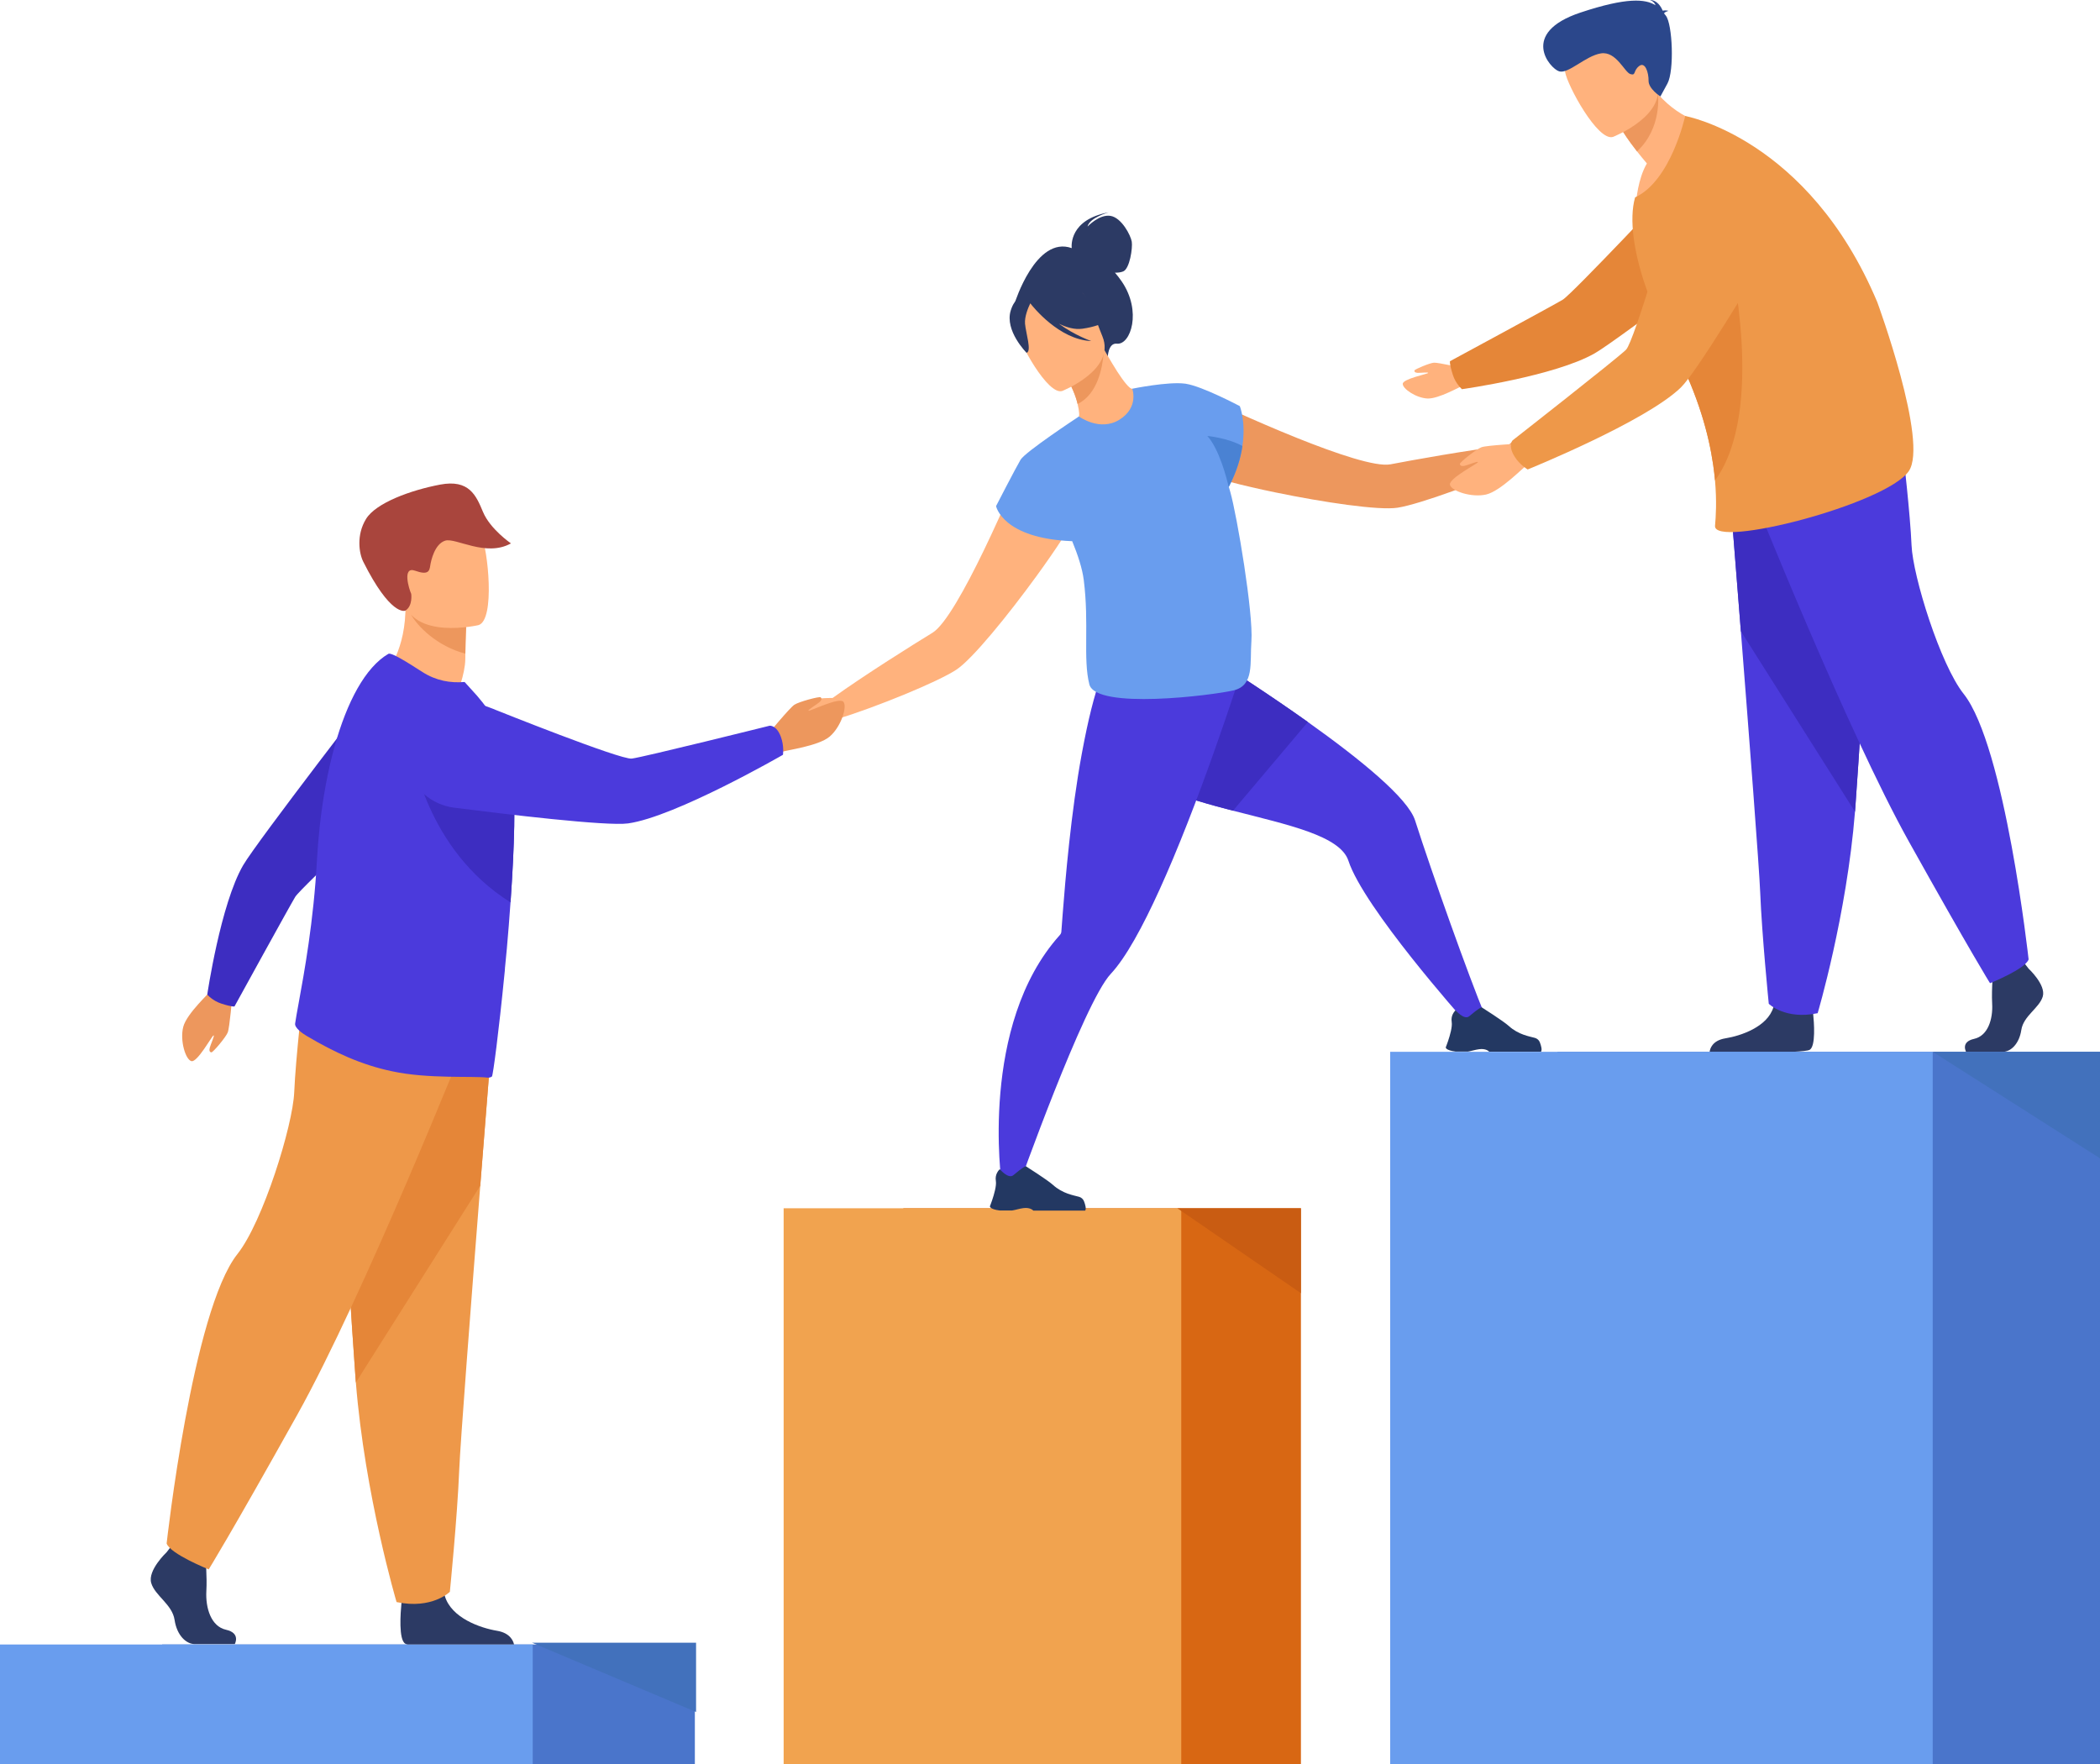 <?xml version="1.0" encoding="UTF-8"?>
<svg width="544px" height="457px" viewBox="0 0 544 457" version="1.1" xmlns="http://www.w3.org/2000/svg" xmlns:xlink="http://www.w3.org/1999/xlink">
    <title>3C994D20-0A91-4C3F-A956-D02E595BEE08</title>
    <g id="Pages" stroke="none" stroke-width="1" fill="none" fill-rule="evenodd">
        <g id="ui-maladie_renale" transform="translate(-1001, -2107)">
            <g id="Group-26" transform="translate(374.5, 2107)">
                <g id="prevention-IRC" transform="translate(626.5, 0)">
                    <polygon id="Fill-1" fill="#4A75CB" points="42 457 180 457 180 426 42 426"></polygon>
                    <polygon id="Fill-2" fill="#699DEE" points="0 457 138 457 138 426 0 426"></polygon>
                    <polygon id="Fill-3" fill="#D86713" points="234 457 337 457 337 313 234 313"></polygon>
                    <polygon id="Fill-4" fill="#F1A34F" points="203 457 306 457 306 313 203 313"></polygon>
                    <polygon id="Fill-5" fill="#C95C12" points="305 313 337 335 337 313"></polygon>
                    <g id="Group-100" transform="translate(39.046, 0)">
                        <path d="M358.032,111.18 C356.445,110.939 351.665,115.357 351.665,115.357 C341.457,116.536 326.531,119.245 321.16,120.279 C317.35,121.012 307.108,117.522 297.103,113.514 C285.203,108.745 273.64,103.244 273.64,103.244 C267.037,102.908 259.539,114.95 272.929,122.606 C274.973,123.775 282.654,125.77 291.497,127.591 L291.499,127.59 C303.7,130.103 318.112,132.284 323.019,131.518 C328.718,130.626 344.849,124.728 354.445,120.21 L354.445,120.211 C354.445,120.211 354.454,120.206 354.469,120.198 C354.506,120.182 354.541,120.165 354.576,120.148 C355.152,119.879 357.501,118.833 359.069,118.926 C360.867,119.033 364.87,115.744 364.992,114.866 C365.115,113.988 359.619,111.42 358.032,111.18" id="Fill-6" fill="#ED975D"></path>
                        <path d="M345.567,262.879 L339.947,264.021 C339.947,264.021 314.226,235.132 310.257,222.976 C308.133,216.48 294.554,213.672 280.363,210.005 C268.012,206.813 255.197,202.967 249.077,195.462 C235.923,179.339 257.339,159.527 257.339,159.527 C257.339,159.527 280.109,173.055 299.753,187.031 C313.484,196.798 325.687,206.783 327.526,212.522 C331.992,226.477 341.462,253.003 345.567,262.879" id="Fill-8" fill="#4B3ADC"></path>
                        <path d="M338.045,272.409 L341.207,272.409 C342.265,272.243 343.047,271.936 344.134,271.794 C345.783,271.578 346.542,272.254 346.693,272.409 C346.714,272.429 346.723,272.441 346.723,272.441 L360.152,272.441 C360.49,271.959 360.166,270.841 359.849,270.019 C359.635,269.46 359.168,269.037 358.591,268.87 C357.167,268.458 354.359,268.091 351.788,265.764 C350.342,264.457 344.803,260.959 344.803,260.959 L344.774,260.953 C344.651,260.955 344.073,261.132 341.553,263.259 C340.251,264.357 338.031,261.71 338.031,261.71 C338.031,261.71 337.614,262.054 337.303,262.696 C337.053,263.203 336.871,263.899 337.015,264.757 C337.215,265.967 336.569,268.215 336.052,269.735 C335.74,270.657 335.476,271.31 335.476,271.31 C335.476,271.31 335.325,272.069 338.045,272.409" id="Fill-10" fill="#233862"></path>
                        <path d="M299.753,187.031 L280.364,210.005 C268.012,206.813 255.197,202.967 249.077,195.462 C235.922,179.339 257.338,159.527 257.338,159.527 C257.338,159.527 280.109,173.055 299.753,187.031" id="Fill-12" fill="#3D2DC1"></path>
                        <path d="M282.133,175.031 C282.133,175.031 280.57,179.958 278.026,187.371 C274.808,196.745 270.015,210.091 264.816,222.468 C263.674,225.188 262.511,227.862 261.341,230.436 C257.018,239.961 252.591,248.125 248.695,252.274 C241.694,259.733 224.673,307.687 224.673,307.687 L220.431,306.513 C220.431,306.513 214.518,265.566 235.466,242.265 C235.689,242.017 235.865,241.729 235.889,241.396 C235.892,241.393 235.892,241.39 235.892,241.387 C236.171,237.937 237.168,222.493 239.337,206.842 C239.87,203.001 240.473,199.152 241.152,195.464 C241.194,195.227 241.24,194.994 241.282,194.761 C244.469,177.705 247.52,170.118 251.458,166.303 L280.419,174.543 L282.133,175.031 Z" id="Fill-14" fill="#4B3ADC"></path>
                        <path d="M219.958,313.576 L223.12,313.576 C224.179,313.409 224.961,313.102 226.047,312.961 C227.696,312.745 228.456,313.42 228.607,313.576 C228.627,313.596 228.636,313.608 228.636,313.608 L242.066,313.608 C242.404,313.125 242.08,312.008 241.762,311.186 C241.548,310.627 241.082,310.204 240.505,310.037 C239.08,309.625 236.273,309.258 233.702,306.931 C232.255,305.624 226.716,302.126 226.716,302.126 L226.687,302.119 C226.565,302.122 225.986,302.3 223.467,304.426 C222.164,305.523 219.945,302.876 219.945,302.876 C219.945,302.876 219.528,303.221 219.217,303.863 C218.967,304.37 218.784,305.066 218.928,305.924 C219.129,307.134 218.482,309.382 217.966,310.902 C217.653,311.823 217.389,312.476 217.389,312.476 C217.389,312.476 217.238,313.236 219.958,313.576" id="Fill-16" fill="#233862"></path>
                        <path d="M226.17,119.342 C226.17,119.342 221.325,131.192 215.738,142.726 C211.038,152.423 205.817,161.897 202.506,163.918 C197.837,166.769 184.977,174.81 176.635,180.809 C176.635,180.809 170.124,180.759 169.113,182.005 C168.102,183.251 165.768,188.848 166.449,189.415 C167.131,189.981 172.306,189.719 173.564,188.43 C174.66,187.307 177.102,186.499 177.709,186.311 C177.747,186.299 177.784,186.288 177.822,186.276 C177.838,186.272 177.848,186.269 177.848,186.269 L177.848,186.268 C187.985,183.151 203.886,176.656 208.7,173.48 C212.844,170.745 222.032,159.432 229.361,149.363 L229.363,149.362 C234.676,142.064 239.012,135.42 239.736,133.18 C244.48,118.508 230.826,114.65 226.17,119.342" id="Fill-18" fill="#FFB27D"></path>
                        <path d="M251.512,72.875 C250.936,72.037 250.356,71.296 249.776,70.633 C250.494,70.648 251.271,70.578 251.915,70.311 C253.616,69.609 254.391,64.211 254.136,62.61 C253.88,61.01 251.518,56.379 248.605,55.917 C245.691,55.456 242.68,58.691 242.68,58.691 C243.218,56.356 248.148,55.009 248.148,55.009 C237.994,56.881 238.512,63.65 238.582,64.275 C229.287,60.966 223.831,78.462 223.831,78.462 L247.907,92.644 C247.907,92.644 247.969,88.78 250.267,89.029 C253.85,89.417 256.831,80.624 251.512,72.875" id="Fill-20" fill="#2C3A64"></path>
                        <path d="M253.046,109.587 C247.522,112.19 240.191,108.441 240.23,108.401 C240.704,107.928 240.538,106.51 240.103,104.656 C239.669,102.723 238.643,100.08 236.75,96.925 C236.355,96.254 235.96,95.584 235.487,94.874 L236.118,94.638 L246.851,90.338 C246.851,90.338 248.587,93.454 250.402,96.294 C251.941,98.661 253.558,100.791 254.269,100.712 C254.308,100.673 261.411,105.563 253.046,109.587" id="Fill-22" fill="#FFB27D"></path>
                        <path d="M246.851,91.403 C246.574,95.229 245.272,102.131 240.103,104.656 C239.669,102.724 238.643,100.08 236.749,96.925 L246.851,91.403 Z" id="Fill-24" fill="#ED975D"></path>
                        <path d="M236.121,101.28 C236.121,101.28 250.094,95.774 246.53,87.129 C242.967,78.483 242.37,71.95 233.298,75.1 C224.226,78.249 223.863,82.257 224.351,85.432 C224.838,88.607 232.394,102.489 236.121,101.28" id="Fill-26" fill="#FFB27D"></path>
                        <path d="M241.333,85.157 C247.784,84.247 249.668,81.64 249.668,81.64 C249.668,81.64 243.726,79.936 240.234,74.119 C240.234,74.119 232.983,71.674 227.609,75.761 C227.283,76.186 227.048,76.687 226.929,77.275 C225.698,76.872 223.845,76.977 222.777,80.457 C221.171,85.684 226.883,91.392 226.883,91.392 C228.268,91.001 226.706,86.342 226.487,83.856 C226.327,82.026 227.314,79.684 227.847,78.573 C228.531,79.46 235.338,88.01 243.647,88.351 C243.647,88.351 239.257,86.829 235.262,83.851 C237.248,84.827 239.362,85.435 241.333,85.157" id="Fill-28" fill="#2C3A64"></path>
                        <path d="M279.649,127.399 C279.531,126.982 279.404,126.55 279.27,126.105 C281.345,122.141 282.365,118.567 282.797,115.543 C283.744,109.152 282.127,105.208 282.127,105.208 C282.127,105.208 272.434,100.07 268.155,99.416 C268.137,99.409 268.118,99.402 268.101,99.4 C268.051,99.393 267.993,99.388 267.93,99.384 C263.61,98.789 254.257,100.697 254.257,100.697 C254.257,100.697 256.061,105.499 250.971,108.699 C245.881,111.899 240.445,107.879 240.445,107.879 C240.281,107.99 240.107,108.111 239.927,108.238 C239.927,108.238 239.927,108.237 239.926,108.237 C239.926,108.237 226.534,117.07 225.332,119.089 C224.129,121.108 218.979,131.102 218.979,131.102 C218.979,131.102 220.612,139.492 238.704,140.194 C240.191,143.8 241.33,147.317 241.7,150.25 C243.137,161.64 241.469,170.625 243.144,177.272 C244.818,183.921 275.005,180.129 280.471,178.85 C285.937,177.571 284.708,171.736 285.129,166.068 C285.657,158.945 281.429,133.683 279.649,127.399" id="Fill-30" fill="#699DEE"></path>
                        <path d="M282.797,115.543 C282.363,118.579 281.337,122.169 279.246,126.152 C278.772,124.062 276.839,116.41 273.722,112.938 C273.722,112.938 278.97,113.413 282.797,115.543" id="Fill-32" fill="#4A82D3"></path>
                        <path d="M159.889,190.187 C159.889,190.187 165.512,183.375 166.722,182.569 C167.933,181.764 173.246,180.352 173.549,180.637 C173.853,180.921 173.867,181.332 173.208,181.913 C172.551,182.494 170.038,183.96 170.397,184.125 C170.755,184.291 178.334,180.519 179.427,181.787 C180.519,183.056 178.808,188.292 175.888,190.802 C172.967,193.313 164.25,194.383 163.701,194.734 C159.052,197.706 159.889,190.187 159.889,190.187" id="Fill-34" fill="#ED975D"></path>
                        <path d="M60.876,174.456 C60.876,174.456 68.955,184.038 79.244,180.03 C79.244,180.03 81.457,174.678 81.488,170.734 C81.491,170.248 81.498,169.778 81.505,169.331 C81.56,164.888 81.71,162.396 81.71,162.396 C81.71,162.396 81.707,162.395 81.699,162.394 C81.231,162.199 65.972,155.937 65.985,156.456 C66.246,168.47 60.876,174.456 60.876,174.456" id="Fill-36" fill="#FFB27D"></path>
                        <path d="M67.516,159.321 C68.988,162.048 74.037,167.382 81.505,169.331 C81.56,164.888 81.71,162.396 81.71,162.396 C81.71,162.396 81.707,162.395 81.699,162.394 C81.277,162.281 67.079,158.517 67.516,159.321" id="Fill-38" fill="#ED975D"></path>
                        <path d="M84.906,161.935 C84.906,161.935 67.744,165.968 65.396,155.246 C63.048,144.524 59.252,137.824 70.11,134.795 C80.968,131.767 84,135.391 85.654,138.779 C87.309,142.168 89.31,160.609 84.906,161.935" id="Fill-40" fill="#FFB27D"></path>
                        <path d="M65.984,158.167 C65.749,158.317 62.056,159.451 55.063,145.525 C53.966,143.339 53.218,138.61 55.777,134.432 C58.336,130.253 67.409,126.968 74.948,125.538 C82.486,124.108 84.296,128.348 86.072,132.61 C87.935,137.083 93.317,140.766 93.317,140.766 C86.817,144.397 78.987,139.205 76.274,140.058 C73.561,140.912 72.603,145.185 72.4,146.556 C72.196,147.925 71.884,149.063 68.473,147.84 C65.062,146.617 66.93,152.672 67.476,153.83 C67.476,153.83 67.94,156.914 65.984,158.167" id="Fill-42" fill="#A9453D"></path>
                        <path d="M21.775,425.89 L11.383,425.89 C9.205,425.89 6.784,423.681 6.179,419.636 C5.572,415.588 1.095,413.381 0.126,410.07 C-0.844,406.758 4.121,402.096 4.121,402.096 L4.951,401.016 L5.815,399.89 L14.047,401.851 C14.047,401.851 14.249,403.837 14.376,406.366 C14.465,408.191 14.513,410.303 14.41,412.153 C14.168,416.57 15.631,421.324 19.503,422.183 C23.378,423.042 21.775,425.89 21.775,425.89" id="Fill-44" fill="#2C3A64"></path>
                        <path d="M94.116,425.991 L66.571,425.991 C66.307,425.938 66.107,425.878 65.986,425.816 C64.147,424.868 64.723,417.622 64.944,415.383 C64.987,414.968 65.017,414.725 65.017,414.725 C65.017,414.725 74.702,406.752 76.036,412.857 C76.078,413.048 76.126,413.235 76.178,413.418 L76.178,413.421 C77.859,419.134 85.376,421.728 89.717,422.452 C93.035,423.007 93.895,424.996 94.116,425.991" id="Fill-46" fill="#2C3A64"></path>
                        <path d="M88.564,266.764 C88.564,266.764 87.093,285.109 85.364,307.162 C83.014,337.119 80.188,373.916 79.909,380.887 C79.426,392.992 77.487,412.354 77.487,412.354 C77.487,412.354 72.888,416.954 63.685,415.015 C63.685,415.015 55.483,387.375 53.14,358.13 C53.104,357.65 53.068,357.168 53.032,356.685 C50.853,326.913 47.463,264.222 47.463,264.222 L88.564,266.764 Z" id="Fill-48" fill="#EE9849"></path>
                        <path d="M88.564,266.764 C88.564,266.764 87.093,285.109 85.364,307.162 L53.14,358.13 C53.104,357.65 53.068,357.168 53.032,356.685 C50.853,326.913 47.463,264.222 47.463,264.222 L88.564,266.764 Z" id="Fill-50" fill="#E58638"></path>
                        <path d="M81.847,268.942 C81.847,268.942 55.333,335.384 37.898,366.608 C20.465,397.831 15.017,406.545 15.017,406.545 C15.017,406.545 5.028,402.551 4.12,399.829 C4.12,399.829 10.787,339.549 22.462,324.854 C29.059,316.552 36.809,291.634 37.172,282.92 C37.535,274.207 39.533,256.961 39.533,256.961 L81.847,268.942 Z" id="Fill-52" fill="#EE9849"></path>
                        <path d="M21.14,257.877 C21.14,257.877 20.453,266.175 19.95,267.449 C19.447,268.723 16.095,272.673 15.707,272.616 C15.319,272.559 15.087,272.248 15.283,271.444 C15.48,270.641 16.636,268.156 16.27,268.22 C15.903,268.285 12.067,275.281 10.539,274.887 C9.01,274.493 7.516,269.518 8.425,266.005 C9.335,262.492 15.506,256.974 15.742,256.408 C17.74,251.608 21.14,257.877 21.14,257.877" id="Fill-54" fill="#ED975D"></path>
                        <path d="M18.295,259.982 C21.23,260.923 21.7,260.711 21.7,260.711 C21.7,260.711 35.984,234.715 37.431,232.335 C38.877,229.955 67.758,203.184 67.758,203.184 L60.336,175.518 C60.336,175.518 27.488,218.038 23.941,224.14 C18.079,234.222 14.644,257.639 14.644,257.639 C14.644,257.639 15.99,259.242 18.295,259.982" id="Fill-56" fill="#3D2DC1"></path>
                        <path d="M94.161,214.045 C94.058,219.727 93.729,226.114 93.283,232.601 C93.256,232.986 93.228,233.37 93.201,233.755 C92.917,237.774 92.607,241.802 92.253,245.729 C92.11,247.304 91.959,248.861 91.802,250.39 L91.777,250.596 C91.765,251.168 91.695,251.789 91.632,252.356 C90.184,267.068 88.666,278.691 88.384,278.87 C88.048,279.094 87.669,279.206 87.254,279.158 C83.394,278.673 71.879,279.548 62.451,277.498 C54.495,275.82 47.645,272.64 40.386,268.352 C39.422,267.783 37.226,266.274 37.405,265.148 C37.58,263.909 37.905,262.119 38.317,259.869 C39.747,252.044 42.216,238.583 43.058,222.828 C43.222,219.894 43.461,216.996 43.77,214.146 C44.579,206.723 45.876,199.673 47.615,193.41 C50.847,181.774 55.597,172.865 61.557,169.379 C62.336,168.943 66.525,171.608 70.373,174.076 C73.927,176.354 77.669,176.983 81.307,176.666 L84.509,180.206 C88.387,184.712 92.517,190.712 93.644,199.24 C93.729,199.869 93.801,200.539 93.861,201.25 C94.174,204.724 94.25,209.121 94.161,214.045" id="Fill-58" fill="#4B3ADC"></path>
                        <path d="M94.161,214.045 C94.058,219.727 93.729,226.114 93.283,232.601 C93.256,232.986 93.228,233.37 93.201,233.755 C71.155,219.96 67.758,194.718 67.758,194.718 C78.604,195.193 87.221,197.686 93.861,201.25 C94.174,204.724 94.25,209.121 94.161,214.045" id="Fill-60" fill="#3D2DC1"></path>
                        <path d="M163.234,190.869 C162.097,187.795 160.33,187.995 160.33,187.995 C160.33,187.995 127.55,196.161 124.608,196.511 C121.667,196.862 89.31,183.882 89.31,183.882 C89.31,183.882 76.574,178.168 70.608,183.385 C65.424,187.919 65.188,193.662 66.401,198.485 C67.846,204.232 72.711,208.478 78.592,209.227 C91.793,210.908 118.131,214.071 123.652,213.303 C135.939,211.593 163.777,195.529 163.777,195.529 C163.777,195.529 164.126,193.283 163.234,190.869" id="Fill-62" fill="#4B3ADC"></path>
                        <path d="M486.461,250.928 C486.461,250.928 491.015,255.147 490.127,258.145 C489.238,261.143 485.128,263.141 484.573,266.806 C484.018,270.47 481.796,272.469 479.797,272.469 L470.264,272.469 C470.264,272.469 468.793,269.89 472.347,269.113 C475.902,268.335 477.242,264.03 477.02,260.033 C476.798,256.036 477.353,250.706 477.353,250.706 L484.906,248.929 L486.461,250.928 Z" id="Fill-64" fill="#2C3A64"></path>
                        <path d="M429.702,271.969 C429.24,272.201 427.616,272.361 425.388,272.468 L403.832,272.468 C403.904,271.827 404.406,269.543 407.931,268.974 C411.914,268.327 418.812,266.013 420.349,260.922 C420.401,260.76 420.445,260.591 420.483,260.423 C421.704,254.983 430.589,262.087 430.589,262.087 C430.589,262.087 430.615,262.305 430.653,262.676 C430.862,264.677 431.386,271.128 429.702,271.969" id="Fill-66" fill="#2C3A64"></path>
                        <path d="M408.987,126.449 C408.987,126.449 410.337,143.281 411.922,163.513 C414.079,190.997 416.671,224.757 416.928,231.153 C417.371,242.258 419.15,260.023 419.15,260.023 C419.15,260.023 423.369,264.243 431.813,262.464 C431.813,262.464 439.337,237.105 441.487,210.274 C441.52,209.834 441.554,209.392 441.587,208.948 C443.586,181.634 446.695,124.117 446.695,124.117 L408.987,126.449 Z" id="Fill-68" fill="#4B3ADC"></path>
                        <path d="M408.987,126.449 C408.987,126.449 410.337,143.281 411.922,163.513 L441.487,210.274 C441.52,209.834 441.554,209.392 441.587,208.948 C443.586,181.634 446.695,124.117 446.695,124.117 L408.987,126.449 Z" id="Fill-70" fill="#3D2DC1"></path>
                        <path d="M415.15,128.448 C415.15,128.448 439.476,189.405 455.471,218.052 C471.466,246.699 476.464,254.693 476.464,254.693 C476.464,254.693 485.628,251.029 486.461,248.531 C486.461,248.531 480.345,193.227 469.633,179.746 C463.58,172.128 456.471,149.267 456.138,141.272 C455.804,133.278 453.971,117.455 453.971,117.455 L415.15,128.448 Z" id="Fill-72" fill="#4B3ADC"></path>
                        <path d="M340.12,95.387 C340.12,95.387 333.522,93.878 332.411,93.954 C331.3,94.031 327.415,95.655 327.364,95.97 C327.312,96.284 327.496,96.541 328.167,96.586 C328.838,96.631 331.048,96.347 330.908,96.615 C330.768,96.882 324.404,98.133 324.334,99.413 C324.264,100.693 327.75,103.073 330.696,103.232 C333.642,103.392 339.434,99.971 339.93,99.927 C344.141,99.559 340.12,95.387 340.12,95.387" id="Fill-74" fill="#FFB27D"></path>
                        <path d="M337.295,97.062 C336.349,94.049 336.57,93.569 336.57,93.569 C336.57,93.569 363.317,79.112 365.766,77.646 C368.215,76.18 395.855,46.776 395.855,46.776 L424.167,54.566 C424.167,54.566 380.355,87.928 374.076,91.52 C363.701,97.457 339.672,100.817 339.672,100.817 C339.672,100.817 338.037,99.428 337.295,97.062" id="Fill-76" fill="#E58638"></path>
                        <path d="M404.434,32.483 C404.434,32.483 394.509,49.939 384.807,52.218 C384.807,52.218 385.211,46.355 387.574,42.343 C386.606,41.202 385.757,40.155 385.021,39.217 C382.579,36.089 381.418,34.174 381.418,34.174 L384.711,25.326 L386.945,19.323 C388.018,21.271 389.202,22.931 390.435,24.351 C396.794,31.658 404.434,32.483 404.434,32.483" id="Fill-78" fill="#FFB27D"></path>
                        <path d="M390.436,24.351 C390.436,24.351 391.62,33.099 385.021,39.217 C382.579,36.089 381.418,34.174 381.418,34.174 L384.711,25.326 C388.241,24.251 390.436,24.351 390.436,24.351" id="Fill-80" fill="#ED975D"></path>
                        <path d="M378.802,35.464 C378.802,35.464 393.632,29.685 389.89,20.509 C386.147,11.333 385.54,4.407 375.914,7.709 C366.288,11.01 365.887,15.257 366.391,18.623 C366.895,21.99 374.848,36.731 378.802,35.464" id="Fill-82" fill="#FFB27D"></path>
                        <path d="M455.41,122.063 C449.426,130.66 404.7,142.148 405.23,136.197 C405.433,133.919 405.706,129.903 405.224,124.458 C405.112,123.183 404.954,121.833 404.748,120.403 C403.612,112.584 400.912,102.529 394.893,90.891 C394.441,90.018 393.972,89.14 393.484,88.25 C391.006,83.744 388.894,78.98 387.283,74.322 C384.183,65.37 382.935,56.806 384.498,51.206 C384.504,51.179 384.513,51.155 384.523,51.128 C393.872,46.806 397.495,30.046 397.495,30.046 C397.495,30.046 429.393,35.77 447.26,78.271 C447.26,78.271 460.615,114.579 455.41,122.063" id="Fill-84" fill="#EE9849"></path>
                        <path d="M405.224,124.459 C405.112,123.183 404.954,121.833 404.748,120.403 C403.612,112.584 400.913,102.529 394.893,90.891 C395.926,84.628 397.353,79.419 398.919,77.075 C405.282,67.544 408.986,66.055 408.986,66.055 C408.986,66.055 418.527,106.273 405.224,124.459" id="Fill-86" fill="#E58638"></path>
                        <path d="M354.943,114.89 C354.943,114.89 346.119,115.353 344.752,115.846 C343.384,116.338 339.087,119.765 339.135,120.179 C339.182,120.592 339.505,120.848 340.364,120.665 C341.222,120.482 343.896,119.337 343.815,119.723 C343.735,120.109 336.192,123.952 336.561,125.584 C336.931,127.217 342.159,128.959 345.915,128.108 C349.671,127.256 355.72,120.891 356.329,120.659 C361.485,118.693 354.943,114.89 354.943,114.89" id="Fill-88" fill="#FFB27D"></path>
                        <path d="M353.279,118.235 C351.511,115.38 352.785,114.078 352.785,114.078 C352.785,114.078 380.044,92.744 382.18,90.588 C384.318,88.434 394.214,54.115 394.214,54.115 C394.214,54.115 397.621,40.226 405.598,38.694 C412.53,37.363 417.321,40.791 420.456,44.811 C424.191,49.6 424.558,56.206 421.458,61.429 C414.498,73.152 400.458,96.421 396.358,100.397 C387.234,109.245 356.704,121.61 356.704,121.61 C356.704,121.61 354.667,120.477 353.279,118.235" id="Fill-90" fill="#EE9849"></path>
                        <path d="M392.018,3.463 C392.122,3.258 392.424,3.039 393.161,2.814 C393.161,2.814 392.47,2.582 391.667,2.758 C391.251,1.743 390.239,0.013 388.341,0 C388.341,0 389.429,0.283 389.831,1.373 C387.23,-0.275 382.408,-0.754 370.371,3.254 C354.508,8.536 362.434,17.741 364.838,18.479 C367.242,19.217 371.668,14.481 375.649,13.834 C379.63,13.187 381.784,18.731 383.301,19.19 C384.819,19.65 383.956,18.389 385.545,17.125 C387.134,15.862 388.047,18.834 388.013,20.921 C387.978,23.008 391.077,24.987 391.077,24.987 L392.895,21.654 C394.712,18.322 394.217,6.224 392.481,4.047 C392.328,3.854 392.175,3.659 392.018,3.463" id="Fill-92" fill="#2B478B"></path>
                        <polygon id="Fill-94" fill="#4271BC" points="141.269 425.54 141.269 443.487 98.773 425.54"></polygon>
                        <polygon id="Fill-96" fill="#4A75CB" points="364.413 456.991 504.954 456.991 504.954 272.468 364.413 272.468"></polygon>
                        <polygon id="Fill-98" fill="#699DEE" points="321.077 456.992 461.621 456.992 461.621 272.468 321.077 272.468"></polygon>
                        <polygon id="Fill-99" fill="#4271BC" points="504.954 272.468 504.954 300.061 461.621 272.468"></polygon>
                    </g>
                </g>
            </g>
        </g>
    </g>
</svg>